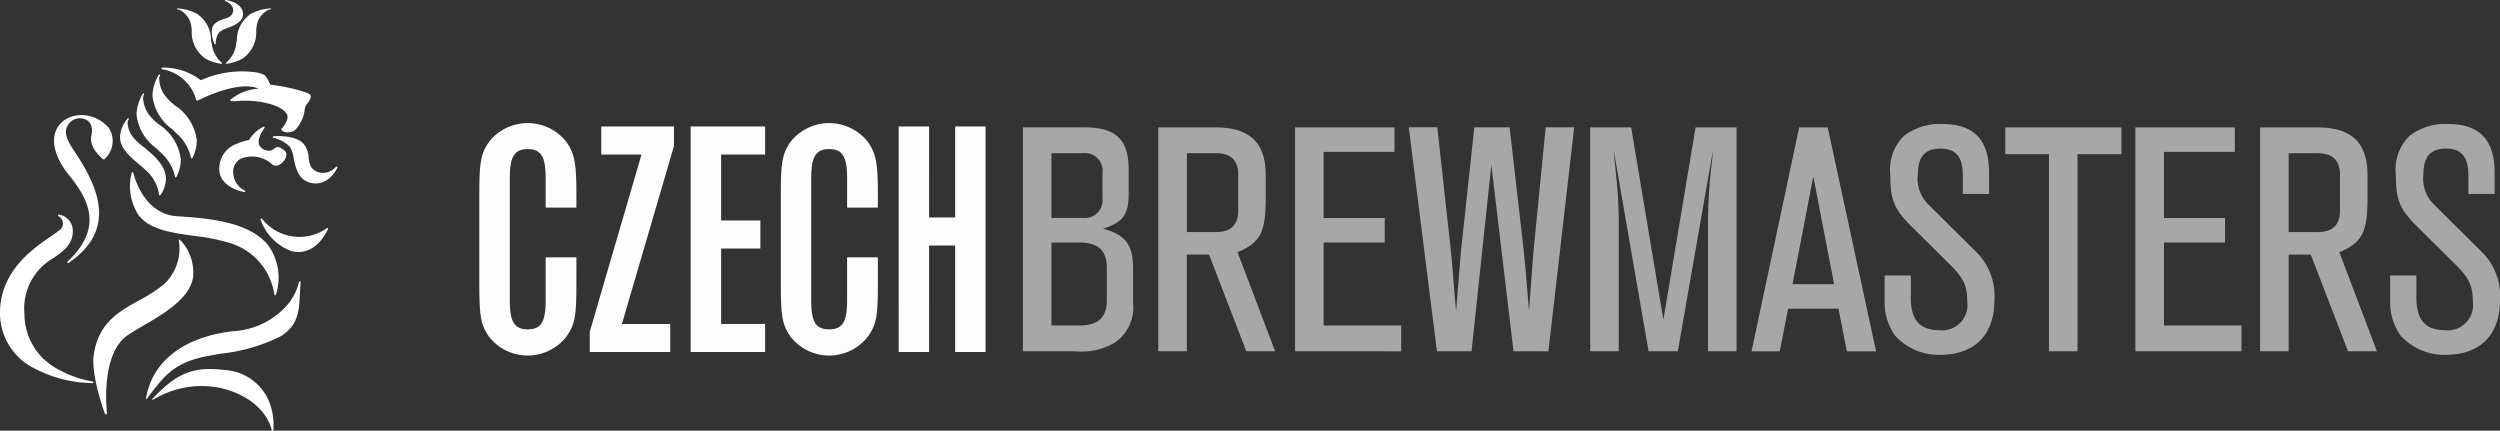 <svg xmlns="http://www.w3.org/2000/svg" width="208.138" height="35.856" viewBox="0 0 208.138 35.856"><rect x="0" y="0" width="208.138" height="35.856" fill="#333333" stroke="none"/><g id="logo_CBM_long_BW" transform="translate(-8.3 -7.508)"><path id="Path_3" data-name="Path 3" d="M170.034,49.063v8.866h2.533V39.151h-2.533v7.575h-2.17V39.151h-2.533V57.929h2.533V49.063Zm-6.435.984h-2.562v3.631c0,1.745-.4,2.363-1.493,2.363s-1.493-.618-1.493-2.363V43.4c0-1.745.4-2.366,1.493-2.366s1.493.621,1.493,2.366v2.507H163.6V44.726c0-2.562-.167-3.35-.846-4.307a4.1,4.1,0,0,0-6.418,0c-.676.984-.817,1.634-.817,4.307v7.631c0,2.673.141,3.323.817,4.307a4.088,4.088,0,0,0,6.418,0c.7-.984.846-1.634.846-4.307v-2.31Zm-9.781-.732V46.978H150.55v-5.49h3.663V39.151h-6.2V57.929h6.2V55.592H150.55V49.314Zm-7.506,6.278h-4.023l4.333-14.807V39.151H140.57v2.337h3.35l-4.307,14.751v1.69h6.7V55.592Zm-7.81-5.546H135.94v3.631c0,1.745-.392,2.363-1.49,2.363s-1.493-.618-1.493-2.363V43.4c0-1.745.4-2.366,1.493-2.366s1.49.621,1.49,2.366v2.507H138.5V44.726c0-2.562-.17-3.35-.846-4.307a4.1,4.1,0,0,0-6.421,0c-.673.984-.814,1.634-.814,4.307v7.631c0,2.673.141,3.323.814,4.307a4.091,4.091,0,0,0,6.421,0c.7-.984.846-1.634.846-4.307Z" transform="translate(-82.212 -21.113)" fill="#fdfdfd"></path><path id="Path_4" data-name="Path 4" d="M391.428,44.914V43.152c0-2.739-1.258-4.052-3.886-4.052a4.888,4.888,0,0,0-3.186.977,3.921,3.921,0,0,0-1.147,3.271c0,2.124.307,2.879,1.957,4.474l2.85,2.823c1.284,1.258,1.595,1.873,1.595,3.216a2.1,2.1,0,0,1-2.291,2.405c-1.65,0-2.405-.84-2.405-2.683V51.711h-2.18v2.1a4.79,4.79,0,0,0,.866,2.905,4.88,4.88,0,0,0,3.745,1.6c2.879,0,4.529-1.654,4.529-4.559A5.129,5.129,0,0,0,390.31,49.7L386.34,45.76a3,3,0,0,1-.84-2.461c0-1.48.588-2.154,1.9-2.154,1.258,0,1.843.7,1.843,2.209V44.92h2.183ZM374.281,48.1V41.531h2.4c1.258,0,1.872.588,1.872,1.788v2.99c0,1.2-.614,1.788-1.872,1.788h-2.4Zm0,1.873h1.843l3.1,8.049h2.405L378.5,49.776c1.873-.784,2.346-1.65,2.346-4.444V43.348c0-2.712-1.34-3.967-4.219-3.967h-4.725v18.64h2.376Zm-3.928,8.049v-2.15H363.9V48.966h5.085V46.927H363.9V41.42h5.9V39.381H361.52v18.64ZM356.7,41.616h3.66V39.381h-9.67v2.235h3.634V58.021H356.7Zm-7.363,3.3V43.152c0-2.739-1.258-4.052-3.886-4.052a4.888,4.888,0,0,0-3.186.977,3.921,3.921,0,0,0-1.147,3.271c0,2.124.307,2.879,1.957,4.474l2.85,2.823c1.284,1.258,1.595,1.873,1.595,3.216a2.1,2.1,0,0,1-2.291,2.405c-1.65,0-2.405-.84-2.405-2.683V51.711h-2.18v2.1a4.79,4.79,0,0,0,.866,2.905,4.88,4.88,0,0,0,3.745,1.6c2.879,0,4.529-1.654,4.529-4.559a5.129,5.129,0,0,0-1.565-4.052l-3.971-3.941a3,3,0,0,1-.84-2.461c0-1.48.588-2.154,1.9-2.154,1.258,0,1.843.7,1.843,2.209V44.92h2.183Zm-12.9,7.52h-3.464l1.732-8.974Zm.363,2.039.7,3.549h2.431l-4.026-18.644H333.53l-3.967,18.644h2.346l.7-3.549Zm-13.376,3.549L326.36,41.25l-.085.922a40.761,40.761,0,0,0-.337,5.114V58.021h2.376V39.381h-3.408L322.223,55.4,319.54,39.381h-3.408v18.64h2.376V47.289a35.938,35.938,0,0,0-.2-3.719l-.141-1.4-.085-.922,2.908,16.771Zm-10.774,0L314.8,39.378h-2.376L311.4,49.8c-.167,2.154-.2,2.739-.363,4.863l-.307-3.634-.111-1.2-1.2-10.454h-2.935L305.36,49.8c-.085,1.062-.222,2.683-.392,4.863-.085-.81-.111-1.147-.307-3.634l-.111-1.2L303.4,39.371h-2.376l2.346,18.65h2.879L307.9,42.508l1.846,15.513Zm-12.255,0v-2.15h-6.457V48.966h5.085V46.927h-5.085V41.42h5.9V39.381H291.56v18.64ZM282.553,48.1V41.531h2.4c1.258,0,1.873.588,1.873,1.788v2.99c0,1.2-.614,1.788-1.873,1.788h-2.4Zm0,1.873H284.4l3.1,8.049H289.9l-3.131-8.245c1.873-.784,2.346-1.65,2.346-4.444V43.348c0-2.712-1.34-3.967-4.219-3.967h-4.725v18.64h2.376V49.972Zm-11.278,5.9V48.966h2.346c1.536,0,2.265.67,2.265,2.095v2.712c0,1.425-.725,2.1-2.265,2.1Zm0-8.944v-5.4h2.6a1.474,1.474,0,0,1,1.65,1.676v2.039a1.484,1.484,0,0,1-1.65,1.676h-2.6ZM268.9,58.021h4.333a5.445,5.445,0,0,0,3.327-.725,3.553,3.553,0,0,0,1.51-3.353V51.064c0-1.9-.67-2.794-2.516-3.242,1.676-.533,2.15-1.173,2.15-2.908V42.871c0-2.487-1.062-3.493-3.719-3.493H268.9Z" transform="translate(-175.438 -21.268)" fill="#a8a7a7"></path><g id="Group_1" data-name="Group 1" transform="translate(8.3 7.508)"><path id="Path_5" data-name="Path 5" d="M57.039,106.654a.068.068,0,0,0,.069-.059,5.44,5.44,0,0,0-.32-2.271,4.25,4.25,0,0,0-3.739-2.719c-2.863-.373-4.2.487-6.059,2.451h0c.042.042.078.026.275-.075l.016-.01a7.694,7.694,0,0,1,5.722-.8c3.542.987,3.961,3.405,3.964,3.431a.069.069,0,0,0,.072.056" transform="translate(-34.346 -70.798)" fill="#fff"></path><path id="Path_6" data-name="Path 6" d="M45.5,89.03l-.007-.007a.068.068,0,0,1-.01-.085c.5-3.091,3.154-5.131,7.284-5.595A6.441,6.441,0,0,0,57.293,81.1a4.643,4.643,0,0,0,.922-1.843.07.07,0,0,1,.069-.056.072.072,0,0,1,.072.052c-.176,1.931.121,3.451-1.729,4.552a14.727,14.727,0,0,1-4.886,1.408c-.435.075-.84.144-1.235.222C47.715,85.991,46.973,87.112,45.5,89.03Z" transform="translate(-33.323 -55.772)" fill="#fff"></path><path id="Path_7" data-name="Path 7" d="M49.47,24.859a3.536,3.536,0,0,1,2.853,2.565.069.069,0,0,0,.039.046.076.076,0,0,0,.065,0c3.18-1.542,4.6-1.219,5.085-.99a3.952,3.952,0,0,0-2.327.9.067.067,0,0,0-.026.059.061.061,0,0,0,.039.049,1.379,1.379,0,0,0,.539.016,8.353,8.353,0,0,1,2.007.085c1.431.265,1.869.654,2.091.961.333.467-.408,1.258-.415,1.265a.053.053,0,0,0-.016.056c.016.085.1.154.255.2a1.009,1.009,0,0,0,.9-.157,2.973,2.973,0,0,0,.788-1.7,1.874,1.874,0,0,1,.056-.255,1.8,1.8,0,0,1,.167-.255,1.118,1.118,0,0,0,.284-.556.244.244,0,0,0-.013-.085.357.357,0,0,0-.242-.212l-.026-.01a12.231,12.231,0,0,0-1.549-.441,15.039,15.039,0,0,0-1.539-.255,4.445,4.445,0,0,0-.369-.68c-.212-.31-1.082-.382-1.176-.389a8.366,8.366,0,0,0-4.245.7,5.041,5.041,0,0,0-3.209-1.052.07.07,0,0,0-.069.062A.065.065,0,0,0,49.47,24.859Z" transform="translate(-35.98 -19.094)" fill="#fff"></path><path id="Path_8" data-name="Path 8" d="M67.938,39.8a.08.08,0,0,0-.088-.016,2.9,2.9,0,0,0-1.2,1.114,4.231,4.231,0,0,0-1.062.324,2.176,2.176,0,0,0-1.412,2.033c0,.042,0,.085,0,.127.075,1.51,2.059,1.84,2.078,1.843A.067.067,0,0,0,66.3,45.1a1.7,1.7,0,0,1-.954-1.376A1.223,1.223,0,0,1,66,42.43a2.51,2.51,0,0,1,2.595.5c.288.222.676.029.915-.245s.376-.693.075-.931c-.487-.386-.657-.3-.856-.134a.591.591,0,0,1-.641.124.8.8,0,0,1-.595-.454c-.2-.562.438-1.389.444-1.4A.065.065,0,0,0,67.938,39.8Z" transform="translate(-45.919 -29.234)" fill="#fff"></path><path id="Path_9" data-name="Path 9" d="M80.361,42.844c-.686-.794-2.451-.657-2.526-.65a.07.07,0,0,0-.065.062.067.067,0,0,0,.056.069,2.863,2.863,0,0,1,1.373.739,2.459,2.459,0,0,1,.32.958c.167.8.373,1.8,1.4,2.049,1.507.366,2.229-1.242,2.235-1.258a.068.068,0,0,0-.033-.085.076.076,0,0,0-.091.016,1.4,1.4,0,0,1-1.572.405c-.575-.261-.631-.693-.7-1.186A1.977,1.977,0,0,0,80.361,42.844Z" transform="translate(-55.067 -30.85)" fill="#fff"></path><path id="Path_10" data-name="Path 10" d="M62.448,9.525c-.474.546,0,1.595.02,1.641a.064.064,0,0,0,.065.029.046.046,0,0,0,.042-.046,1.473,1.473,0,0,1,.288-.954,2.053,2.053,0,0,1,.68-.35c.588-.232,1.32-.52,1.3-1.183-.029-.977-1.431-1.154-1.444-1.154a.053.053,0,0,0-.059.033.045.045,0,0,0,.029.052c.033.01.771.3.644.889-.085.392-.405.5-.778.614A1.692,1.692,0,0,0,62.448,9.525Z" transform="translate(-44.611 -7.508)" fill="#fff"></path><path id="Path_11" data-name="Path 11" d="M69.569,9.66l-.007-.007a.052.052,0,0,0-.039-.013.43.43,0,0,0-.085.01,3.864,3.864,0,0,0-1.51.435,2.628,2.628,0,0,0-1.176,2.15l-.062.379a2.524,2.524,0,0,1-.846,1.562.035.035,0,0,0-.01.052.07.07,0,0,0,.062.026,3.659,3.659,0,0,0,1.288-.412,2.659,2.659,0,0,0,1.176-2.333,2.459,2.459,0,0,1,.2-.941,2.016,2.016,0,0,1,.68-.739.74.74,0,0,1,.242-.095.322.322,0,0,1,.056-.007.047.047,0,0,0,.023-.007.033.033,0,0,0,.02-.036.049.049,0,0,0-.013-.026Z" transform="translate(-47.027 -8.943)" fill="#fff"></path><path id="Path_12" data-name="Path 12" d="M53.408,9.66l.007-.007a.057.057,0,0,1,.039-.013.475.475,0,0,1,.088.01,3.846,3.846,0,0,1,1.507.435,2.637,2.637,0,0,1,1.176,2.15l.065.379a2.524,2.524,0,0,0,.846,1.562.035.035,0,0,1,.01.052.07.07,0,0,1-.062.026,3.617,3.617,0,0,1-1.284-.412,2.659,2.659,0,0,1-1.176-2.333,2.394,2.394,0,0,0-.206-.941,1.989,1.989,0,0,0-.68-.739.759.759,0,0,0-.239-.095.324.324,0,0,0-.059-.007.047.047,0,0,1-.023-.007.033.033,0,0,1-.02-.036c.007-.013.007-.02.01-.026Z" transform="translate(-38.66 -8.943)" fill="#fff"></path><path id="Path_13" data-name="Path 13" d="M47.722,26.48h-.013a.062.062,0,0,0-.042.023.254.254,0,0,0-.046.082,3.459,3.459,0,0,0-.48,1.663,4,4,0,0,0,1.634,2.784l.379.366a3.725,3.725,0,0,1,1.193,2.013.062.062,0,0,0,.052.052.071.071,0,0,0,.069-.033,3.343,3.343,0,0,0,.366-1.454A4.085,4.085,0,0,0,49,29.045a4.2,4.2,0,0,1-.918-.951,2.614,2.614,0,0,1-.382-1.2.675.675,0,0,1,.049-.284c.01-.016.02-.036.029-.052a.1.1,0,0,0,.007-.029.058.058,0,0,0-.029-.049c-.01,0-.016,0-.029,0Z" transform="translate(-34.447 -20.28)" fill="#fff"></path><path id="Path_14" data-name="Path 14" d="M43.665,31.31h-.013a.068.068,0,0,0-.042.023.47.47,0,0,0-.046.082,3.478,3.478,0,0,0-.484,1.667,3.988,3.988,0,0,0,1.637,2.784l.379.366a3.725,3.725,0,0,1,1.193,2.013.061.061,0,0,0,.114.02,3.3,3.3,0,0,0,.366-1.454,4.072,4.072,0,0,0-1.837-2.928,4.1,4.1,0,0,1-.915-.951,2.631,2.631,0,0,1-.386-1.2.6.6,0,0,1,.052-.284c.01-.02.016-.036.026-.056s.01-.016.01-.026a.058.058,0,0,0-.029-.049c-.007-.007-.016-.007-.026-.01Z" transform="translate(-31.714 -23.532)" fill="#fff"></path><path id="Path_15" data-name="Path 15" d="M40.409,41.427c.19.163.373.317.542.474A3.329,3.329,0,0,1,42.125,44a.059.059,0,0,0,.046.056.066.066,0,0,0,.069-.026,2.424,2.424,0,0,0,.451-1.34c0-1.147-1.046-2-1.869-2.676a4.276,4.276,0,0,1-.951-.915,2.176,2.176,0,0,1-.369-1.046.6.6,0,0,1,.056-.268c.013-.016.023-.033.039-.052a.038.038,0,0,0,.013-.033.06.06,0,0,0-.1-.046.324.324,0,0,0-.056.069,2.5,2.5,0,0,0-.582,1.464C38.873,40.127,39.674,40.807,40.409,41.427Z" transform="translate(-28.88 -27.79)" fill="#fff"></path><path id="Path_16" data-name="Path 16" d="M45.368,55.037c-2.856-.212-3.6-3.578-3.6-3.611a.077.077,0,0,0-.072-.056.071.071,0,0,0-.069.059,4.408,4.408,0,0,0,.575,3.526c.951,1.216,2.729,1.457,4.611,1.719a15.957,15.957,0,0,1,3,.6A5.254,5.254,0,0,1,53.5,61.546a.067.067,0,0,0,.065.062.071.071,0,0,0,.075-.052,4.64,4.64,0,0,0-.627-4.069c-1.591-2.026-5.14-2.274-7.265-2.425Z" transform="translate(-30.662 -37.036)" fill="#fff"></path><path id="Path_17" data-name="Path 17" d="M34.973,76.49c.389-.261.837-.523,1.314-.8,1.755-1.026,3.742-2.2,4.088-3.938a3.892,3.892,0,0,0-1.069-3.173.075.075,0,0,0-.092-.016.068.068,0,0,0-.029.085l.026.072a4.051,4.051,0,0,1-1.294,3.588,12.46,12.46,0,0,1-2.049,1.314c-1.647.912-3.353,1.856-3.748,4.493-.261,1.739.886,4.814.931,4.948a.075.075,0,0,0,.072.042.072.072,0,0,0,.065-.049l.026-.095c0-.01,0-.016,0-.023C33.215,82.885,32.624,78.062,34.973,76.49Z" transform="translate(-24.31 -48.604)" fill="#fff"></path><path id="Path_18" data-name="Path 18" d="M77.245,65.879a4.316,4.316,0,0,1-2.572-2.631.067.067,0,0,1,.036-.082.075.075,0,0,1,.088.02,3.961,3.961,0,0,0,5.4.781.076.076,0,0,1,.091.026c.02.029,0,.056-.013.088C79.526,65.591,78.412,66.18,77.245,65.879Z" transform="translate(-52.981 -44.973)" fill="#fff"></path><path id="Path_19" data-name="Path 19" d="M16.084,76.14a.068.068,0,0,0-.059-.072,8.7,8.7,0,0,1-2.823-.984,5.183,5.183,0,0,1-2.866-4.654,4.825,4.825,0,0,1,2.454-4.663c.84-.6,1.572-1.124,1.572-2.239A1.36,1.36,0,0,0,13.2,62.169a.069.069,0,0,0-.075.046.063.063,0,0,0,.026.078.7.7,0,0,1-.01,1.258c-.147.121-.369.275-.631.454C11.035,65.012,8.3,66.888,8.3,70.359a5.131,5.131,0,0,0,2.974,4.673,10.651,10.651,0,0,0,4.735,1.17A.075.075,0,0,0,16.084,76.14Z" transform="translate(-8.3 -44.306)" fill="#fff"></path><path id="Path_20" data-name="Path 20" d="M23.2,49.048a.069.069,0,0,0-.007.088.076.076,0,0,0,.088.02c4.225-2.859,2.323-6.555.493-9.3-.52-.781-.977-1.542-.513-2.216a1.148,1.148,0,0,1,1.5-.4c.415.2.565.686.418,1.356-.212.984.948,1.889.993,1.928a.079.079,0,0,0,.088,0,2.014,2.014,0,0,0,.4-2.585c-2.131-2.526-6.846-.458-3.3,3.951C25.086,44.018,26.109,46.309,23.2,49.048Z" transform="translate(-17.58 -27.263)" fill="#fff"></path></g></g></svg>